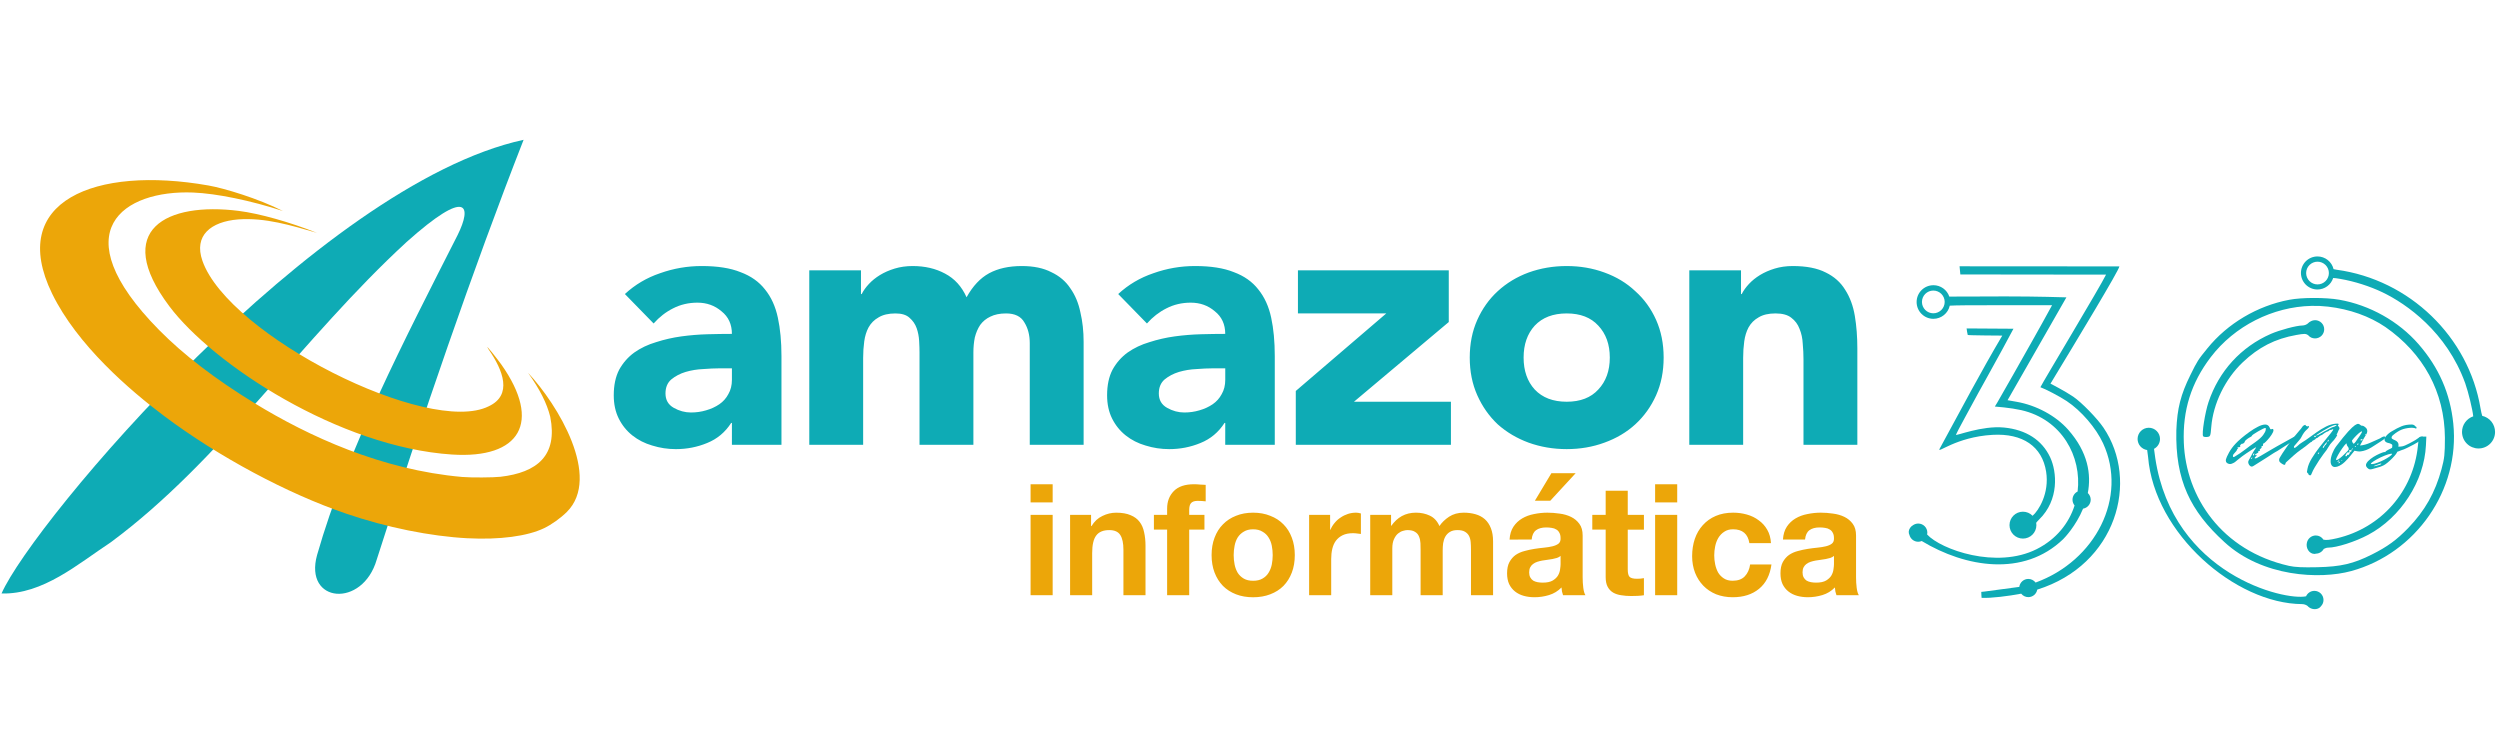 <svg xmlns:inkscape="http://www.inkscape.org/namespaces/inkscape" xmlns:sodipodi="http://sodipodi.sourceforge.net/DTD/sodipodi-0.dtd" xmlns="http://www.w3.org/2000/svg" xmlns:svg="http://www.w3.org/2000/svg" width="100mm" height="30mm" viewBox="0 0 377.953 113.386" fill="none" id="svg5" xml:space="preserve" sodipodi:docname="logo-amazon-v2-30-anos.svg" inkscape:version="1.3.2 (091e20e, 2023-11-25)"><defs id="defs5"></defs><g id="g10" transform="matrix(1.118,0,0,1.118,-476.132,-146.954)"><g id="g1" transform="translate(-0.413,7.908)"><path fill="#0eabb5" d="m 525.265,180.723 h -0.098 c -0.81,1.262 -1.894,2.17 -3.254,2.718 -1.328,0.55 -2.735,0.827 -4.225,0.827 -1.101,0 -2.168,-0.162 -3.205,-0.487 -1.003,-0.291 -1.894,-0.744 -2.671,-1.358 -0.776,-0.616 -1.392,-1.375 -1.845,-2.283 -0.453,-0.905 -0.68,-1.957 -0.68,-3.154 0,-1.36 0.244,-2.508 0.729,-3.447 0.519,-0.939 1.199,-1.715 2.04,-2.329 0.873,-0.616 1.862,-1.084 2.96,-1.409 1.101,-0.355 2.236,-0.614 3.4,-0.776 1.197,-0.162 2.378,-0.259 3.545,-0.291 1.197,-0.032 2.297,-0.049 3.303,-0.049 0,-1.294 -0.47,-2.314 -1.409,-3.058 -0.907,-0.776 -1.991,-1.165 -3.254,-1.165 -1.199,0 -2.297,0.259 -3.303,0.776 -0.971,0.487 -1.845,1.167 -2.62,2.04 l -3.885,-3.981 c 1.358,-1.262 2.946,-2.202 4.758,-2.816 1.813,-0.646 3.689,-0.971 5.632,-0.971 2.138,0 3.885,0.276 5.245,0.827 1.392,0.516 2.493,1.294 3.303,2.329 0.842,1.035 1.424,2.314 1.747,3.834 0.323,1.49 0.487,3.22 0.487,5.194 v 11.991 h -6.701 z m -1.798,-7.377 c -0.55,0 -1.245,0.032 -2.087,0.096 -0.81,0.034 -1.602,0.162 -2.38,0.389 -0.744,0.227 -1.392,0.567 -1.942,1.02 -0.519,0.453 -0.776,1.084 -0.776,1.891 0,0.876 0.372,1.522 1.116,1.942 0.744,0.421 1.522,0.631 2.331,0.631 0.712,0 1.392,-0.098 2.038,-0.291 0.68,-0.193 1.279,-0.47 1.798,-0.825 0.519,-0.357 0.922,-0.81 1.213,-1.36 0.323,-0.55 0.487,-1.196 0.487,-1.94 v -1.554 z m 12.258,-13.253 h 6.992 v 3.205 h 0.098 c 0.225,-0.453 0.55,-0.907 0.971,-1.36 0.421,-0.453 0.922,-0.856 1.505,-1.214 0.582,-0.355 1.245,-0.646 1.991,-0.873 0.744,-0.225 1.554,-0.34 2.427,-0.34 1.651,0 3.109,0.34 4.372,1.02 1.294,0.68 2.265,1.747 2.914,3.203 0.842,-1.52 1.86,-2.603 3.058,-3.252 1.199,-0.646 2.671,-0.971 4.418,-0.971 1.588,0 2.914,0.276 3.983,0.827 1.101,0.516 1.957,1.245 2.574,2.183 0.646,0.907 1.101,1.991 1.36,3.254 0.291,1.228 0.436,2.557 0.436,3.981 v 13.931 h -7.283 v -13.738 c 0,-1.101 -0.242,-2.038 -0.729,-2.816 -0.453,-0.808 -1.279,-1.214 -2.476,-1.214 -0.842,0 -1.554,0.147 -2.136,0.438 -0.55,0.259 -1.005,0.631 -1.36,1.116 -0.325,0.485 -0.567,1.052 -0.729,1.698 -0.13,0.648 -0.193,1.328 -0.193,2.04 v 12.475 h -7.285 v -12.475 c 0,-0.421 -0.015,-0.939 -0.049,-1.554 -0.032,-0.614 -0.145,-1.199 -0.338,-1.747 -0.196,-0.55 -0.519,-1.02 -0.971,-1.409 -0.421,-0.387 -1.052,-0.582 -1.896,-0.582 -0.937,0 -1.698,0.179 -2.28,0.533 -0.584,0.325 -1.037,0.778 -1.36,1.36 -0.291,0.55 -0.487,1.182 -0.582,1.894 -0.098,0.712 -0.147,1.456 -0.147,2.232 v 11.748 h -7.283 z m 56.251,20.63 h -0.096 c -0.81,1.262 -1.896,2.17 -3.254,2.718 -1.328,0.55 -2.735,0.827 -4.225,0.827 -1.101,0 -2.17,-0.162 -3.205,-0.487 -1.003,-0.291 -1.894,-0.744 -2.671,-1.358 -0.776,-0.616 -1.392,-1.375 -1.845,-2.283 -0.453,-0.905 -0.68,-1.957 -0.68,-3.154 0,-1.36 0.242,-2.508 0.729,-3.447 0.516,-0.939 1.197,-1.715 2.038,-2.329 0.876,-0.616 1.862,-1.084 2.963,-1.409 1.101,-0.355 2.234,-0.614 3.4,-0.776 1.197,-0.162 2.378,-0.259 3.545,-0.291 1.197,-0.032 2.297,-0.049 3.3,-0.049 0,-1.294 -0.47,-2.314 -1.407,-3.058 -0.907,-0.776 -1.991,-1.165 -3.254,-1.165 -1.199,0 -2.3,0.259 -3.303,0.776 -0.971,0.487 -1.845,1.167 -2.623,2.04 l -3.885,-3.981 c 1.36,-1.262 2.948,-2.202 4.761,-2.816 1.813,-0.646 3.689,-0.971 5.632,-0.971 2.136,0 3.885,0.276 5.245,0.827 1.392,0.516 2.493,1.294 3.3,2.329 0.842,1.035 1.426,2.314 1.749,3.834 0.323,1.49 0.485,3.22 0.485,5.194 v 11.991 h -6.701 z m -1.796,-7.377 c -0.55,0 -1.248,0.032 -2.089,0.096 -0.808,0.034 -1.602,0.162 -2.378,0.389 -0.746,0.227 -1.392,0.567 -1.942,1.02 -0.519,0.453 -0.778,1.084 -0.778,1.891 0,0.876 0.372,1.522 1.118,1.942 0.744,0.421 1.522,0.631 2.331,0.631 0.712,0 1.392,-0.098 2.038,-0.291 0.68,-0.193 1.279,-0.47 1.798,-0.825 0.516,-0.357 0.922,-0.81 1.214,-1.36 0.323,-0.55 0.485,-1.196 0.485,-1.94 v -1.554 z m 11.334,3.058 12.237,-10.486 h -11.946 v -5.825 h 20.396 v 6.99 l -12.819,10.777 h 13.111 v 5.825 h -20.978 z m 23.524,-4.516 c 0,-1.877 0.34,-3.575 1.02,-5.096 0.678,-1.52 1.602,-2.814 2.767,-3.883 1.199,-1.101 2.591,-1.94 4.176,-2.525 1.619,-0.582 3.334,-0.873 5.147,-0.873 1.813,0 3.513,0.291 5.098,0.873 1.619,0.584 3.011,1.424 4.176,2.525 1.199,1.069 2.136,2.363 2.816,3.883 0.68,1.522 1.02,3.22 1.02,5.096 0,1.879 -0.34,3.577 -1.02,5.098 -0.68,1.52 -1.617,2.831 -2.816,3.932 -1.165,1.067 -2.557,1.891 -4.176,2.476 -1.585,0.582 -3.286,0.873 -5.098,0.873 -1.813,0 -3.528,-0.291 -5.147,-0.873 -1.585,-0.584 -2.977,-1.409 -4.176,-2.476 -1.165,-1.101 -2.089,-2.412 -2.767,-3.932 -0.68,-1.522 -1.02,-3.22 -1.02,-5.098 z m 7.283,0 c 0,1.781 0.502,3.222 1.505,4.321 1.037,1.101 2.478,1.651 4.323,1.651 1.845,0 3.269,-0.55 4.274,-1.651 1.035,-1.099 1.554,-2.54 1.554,-4.321 0,-1.779 -0.519,-3.22 -1.554,-4.318 -1.005,-1.101 -2.429,-1.651 -4.274,-1.651 -1.845,0 -3.286,0.55 -4.323,1.651 -1.003,1.099 -1.505,2.54 -1.505,4.318 z m 22.406,-11.795 h 6.992 v 3.205 h 0.098 c 0.227,-0.453 0.55,-0.907 0.971,-1.36 0.421,-0.453 0.922,-0.856 1.505,-1.214 0.582,-0.355 1.248,-0.646 1.991,-0.873 0.744,-0.225 1.554,-0.34 2.427,-0.34 1.847,0 3.334,0.291 4.469,0.873 1.133,0.55 2.006,1.328 2.62,2.331 0.648,1.003 1.086,2.185 1.311,3.543 0.227,1.36 0.34,2.831 0.34,4.416 v 13.011 h -7.283 v -11.553 c 0,-0.68 -0.032,-1.375 -0.098,-2.087 -0.032,-0.746 -0.179,-1.424 -0.436,-2.04 -0.227,-0.614 -0.599,-1.116 -1.118,-1.505 -0.485,-0.387 -1.199,-0.582 -2.136,-0.582 -0.939,0 -1.7,0.179 -2.282,0.533 -0.582,0.325 -1.037,0.778 -1.36,1.36 -0.291,0.55 -0.485,1.182 -0.582,1.894 -0.098,0.712 -0.147,1.456 -0.147,2.232 v 11.748 h -7.283 z m 0,0" fill-opacity="1" fill-rule="nonzero" id="path4" style="stroke-width:0.544"></path><path fill="#0eabb5" d="m 426.499,203.79 c 4.248,-9.659 42.775,-55.301 70.596,-61.349 -6.913,17.669 -13.752,37.668 -19.858,56.761 -1.913,6.616 -9.887,5.908 -8.067,-0.621 4.008,-14.052 11.855,-29.19 19.006,-43.268 1.938,-3.91 1.435,-6.499 -6.905,0.95 -14.097,12.951 -25.192,29.672 -40.007,40.609 -4.414,2.907 -9.155,7.071 -14.764,6.918 z m 0,0" fill-opacity="1" fill-rule="evenodd" id="path5" style="stroke-width:0.544"></path><path fill="#eca609" d="m 489.523,196.322 c -5.018,-0.261 -10.966,-1.466 -16.396,-3.32 -8.01,-2.733 -17.246,-7.683 -24.595,-13.179 -4.665,-3.488 -11.801,-9.617 -15.193,-16.581 -6.097,-12.513 5.8,-17.329 21.144,-14.624 2.155,0.38 6.737,1.766 10.067,3.451 -4.346,-1.42 -8.979,-2.372 -12.15,-2.499 -9.357,-0.372 -17.822,5.16 -4.62,18.562 3.322,3.373 7.617,6.667 12.936,9.925 7.298,4.467 17.155,9.019 28.085,9.976 1.156,0.102 4.227,0.085 5.186,-0.028 4.914,-0.576 7.753,-2.844 6.712,-8.106 -0.457,-1.836 -1.418,-3.738 -3.009,-5.957 4.032,4.293 9.976,14.116 5.249,18.825 -0.833,0.829 -2.061,1.707 -3.071,2.191 -2.276,1.094 -6.019,1.588 -10.344,1.362 z m -2.089,-11.321 c -15.28,-0.99 -32.367,-12.22 -38.246,-20.056 -7.787,-10.382 -0.315,-14.118 9.379,-12.892 2.812,0.357 6.869,1.496 10.59,2.973 -3.473,-1.007 -7.007,-2.091 -10.669,-1.819 -3.662,0.302 -6.027,2.159 -4.822,5.6 3.519,10.063 30.574,23.735 38.72,19.665 3.213,-1.513 1.979,-4.812 -0.047,-7.725 -0.697,-1.103 1.354,1.526 1.734,2.064 5.555,7.859 2.518,12.783 -6.639,12.19 z m 0,0" fill-opacity="1" fill-rule="nonzero" id="path6" style="stroke-width:0.544"></path><path fill="#eca609" d="m 568.637,191.475 v -2.459 h -2.986 v 2.459 z m -2.986,1.683 v 10.866 h 2.986 v -10.866 z m 5.343,0 v 10.866 h 2.986 v -5.696 c 0,-1.107 0.181,-1.9 0.546,-2.376 0.363,-0.491 0.954,-0.735 1.766,-0.735 0.716,0 1.214,0.223 1.494,0.672 0.281,0.436 0.421,1.101 0.421,1.998 v 6.138 h 2.986 v -6.684 c 0,-0.674 -0.064,-1.282 -0.189,-1.83 -0.113,-0.559 -0.317,-1.029 -0.61,-1.407 -0.295,-0.393 -0.701,-0.695 -1.22,-0.905 -0.506,-0.223 -1.156,-0.336 -1.955,-0.336 -0.631,0 -1.25,0.147 -1.851,0.442 -0.604,0.281 -1.095,0.735 -1.473,1.367 h -0.064 v -1.513 z m 13.121,1.996 v 8.871 h 2.986 v -8.871 h 2.061 v -1.996 h -2.061 v -0.652 c 0,-0.448 0.085,-0.763 0.253,-0.946 0.183,-0.198 0.476,-0.295 0.884,-0.295 0.378,0 0.742,0.021 1.092,0.064 v -2.229 c -0.253,-0.013 -0.512,-0.028 -0.778,-0.04 -0.266,-0.03 -0.533,-0.043 -0.799,-0.043 -1.22,0 -2.132,0.308 -2.733,0.924 -0.604,0.616 -0.905,1.409 -0.905,2.376 v 0.839 h -1.787 v 1.998 z m 9,3.447 c 0,-0.434 0.043,-0.861 0.128,-1.282 0.083,-0.421 0.223,-0.793 0.421,-1.114 0.21,-0.323 0.482,-0.582 0.82,-0.778 0.336,-0.21 0.757,-0.317 1.26,-0.317 0.506,0 0.927,0.106 1.262,0.317 0.351,0.196 0.623,0.455 0.82,0.778 0.21,0.321 0.357,0.693 0.442,1.114 0.083,0.421 0.125,0.848 0.125,1.282 0,0.436 -0.043,0.863 -0.125,1.284 -0.085,0.406 -0.232,0.778 -0.442,1.114 -0.198,0.323 -0.47,0.582 -0.82,0.778 -0.336,0.196 -0.757,0.293 -1.262,0.293 -0.504,0 -0.924,-0.098 -1.26,-0.293 -0.338,-0.196 -0.61,-0.455 -0.82,-0.778 -0.198,-0.336 -0.338,-0.708 -0.421,-1.114 -0.085,-0.421 -0.128,-0.848 -0.128,-1.284 z m -2.986,0 c 0,0.869 0.134,1.656 0.4,2.355 0.268,0.701 0.646,1.303 1.137,1.809 0.489,0.491 1.08,0.869 1.766,1.135 0.686,0.266 1.458,0.4 2.312,0.4 0.856,0 1.626,-0.134 2.314,-0.4 0.701,-0.266 1.296,-0.644 1.787,-1.135 0.491,-0.506 0.869,-1.107 1.135,-1.809 0.266,-0.699 0.4,-1.486 0.4,-2.355 0,-0.867 -0.134,-1.653 -0.4,-2.353 -0.266,-0.716 -0.644,-1.318 -1.135,-1.809 -0.491,-0.504 -1.086,-0.89 -1.787,-1.156 -0.689,-0.281 -1.458,-0.421 -2.314,-0.421 -0.854,0 -1.626,0.14 -2.312,0.421 -0.686,0.266 -1.277,0.652 -1.766,1.156 -0.491,0.491 -0.869,1.092 -1.137,1.809 -0.266,0.699 -0.4,1.486 -0.4,2.353 z m 13.187,-5.443 v 10.866 h 2.986 v -4.897 c 0,-0.491 0.049,-0.946 0.147,-1.367 0.098,-0.421 0.259,-0.786 0.482,-1.095 0.24,-0.321 0.548,-0.574 0.927,-0.757 0.378,-0.181 0.842,-0.272 1.388,-0.272 0.183,0 0.372,0.013 0.567,0.042 0.196,0.013 0.366,0.034 0.506,0.062 v -2.773 c -0.24,-0.07 -0.457,-0.106 -0.652,-0.106 -0.378,0 -0.744,0.055 -1.094,0.168 -0.351,0.113 -0.68,0.274 -0.988,0.485 -0.308,0.196 -0.582,0.44 -0.82,0.735 -0.238,0.281 -0.427,0.589 -0.567,0.924 h -0.043 v -2.017 z m 8.263,0 v 10.866 h 2.986 v -6.306 c 0,-0.533 0.079,-0.961 0.232,-1.282 0.155,-0.338 0.338,-0.589 0.548,-0.759 0.223,-0.181 0.448,-0.3 0.672,-0.357 0.238,-0.07 0.427,-0.104 0.567,-0.104 0.478,0 0.835,0.083 1.073,0.253 0.253,0.153 0.427,0.363 0.525,0.629 0.113,0.268 0.176,0.561 0.191,0.884 0.013,0.308 0.019,0.623 0.019,0.946 v 6.095 h 2.988 v -6.053 c 0,-0.338 0.019,-0.667 0.062,-0.988 0.057,-0.336 0.155,-0.631 0.295,-0.884 0.153,-0.266 0.357,-0.476 0.61,-0.629 0.266,-0.17 0.61,-0.253 1.031,-0.253 0.421,0 0.75,0.07 0.988,0.21 0.251,0.14 0.44,0.329 0.567,0.567 0.125,0.238 0.204,0.519 0.232,0.842 0.028,0.321 0.04,0.665 0.04,1.029 v 6.159 h 2.988 v -7.273 c 0,-0.701 -0.1,-1.296 -0.295,-1.787 -0.196,-0.504 -0.47,-0.91 -0.82,-1.22 -0.351,-0.308 -0.771,-0.531 -1.262,-0.672 -0.489,-0.14 -1.022,-0.21 -1.598,-0.21 -0.757,0 -1.415,0.183 -1.976,0.546 -0.546,0.366 -0.982,0.784 -1.303,1.262 -0.295,-0.674 -0.729,-1.143 -1.305,-1.409 -0.561,-0.266 -1.184,-0.4 -1.87,-0.4 -0.716,0 -1.354,0.155 -1.915,0.463 -0.546,0.308 -1.016,0.742 -1.409,1.303 h -0.043 v -1.471 z m 18.842,3.341 c 0.043,-0.699 0.219,-1.282 0.527,-1.745 0.308,-0.461 0.701,-0.833 1.177,-1.114 0.476,-0.281 1.009,-0.476 1.598,-0.589 0.604,-0.125 1.205,-0.189 1.809,-0.189 0.546,0 1.101,0.043 1.662,0.125 0.561,0.07 1.071,0.219 1.534,0.442 0.463,0.225 0.842,0.54 1.135,0.946 0.295,0.393 0.442,0.918 0.442,1.577 v 5.655 c 0,0.491 0.028,0.961 0.085,1.409 0.055,0.448 0.153,0.784 0.293,1.007 h -3.028 c -0.055,-0.168 -0.104,-0.336 -0.147,-0.504 -0.028,-0.183 -0.049,-0.363 -0.062,-0.546 -0.478,0.491 -1.039,0.833 -1.683,1.029 -0.646,0.198 -1.305,0.295 -1.976,0.295 -0.519,0 -1.003,-0.064 -1.452,-0.189 -0.448,-0.125 -0.842,-0.323 -1.177,-0.589 -0.336,-0.266 -0.604,-0.604 -0.799,-1.009 -0.183,-0.406 -0.274,-0.89 -0.274,-1.449 0,-0.616 0.106,-1.122 0.317,-1.515 0.223,-0.406 0.504,-0.727 0.839,-0.967 0.351,-0.238 0.744,-0.412 1.18,-0.525 0.448,-0.125 0.897,-0.223 1.345,-0.293 0.448,-0.07 0.89,-0.128 1.324,-0.168 0.436,-0.043 0.82,-0.106 1.158,-0.189 0.336,-0.085 0.601,-0.204 0.799,-0.359 0.196,-0.168 0.287,-0.406 0.272,-0.714 0,-0.323 -0.055,-0.574 -0.168,-0.757 -0.098,-0.196 -0.238,-0.344 -0.421,-0.442 -0.168,-0.111 -0.372,-0.181 -0.61,-0.21 -0.223,-0.04 -0.47,-0.062 -0.735,-0.062 -0.589,0 -1.052,0.125 -1.388,0.378 -0.338,0.251 -0.533,0.672 -0.589,1.26 z m 6.898,2.208 c -0.125,0.113 -0.287,0.202 -0.482,0.272 -0.183,0.057 -0.387,0.106 -0.61,0.149 -0.21,0.04 -0.436,0.076 -0.674,0.104 -0.238,0.028 -0.476,0.064 -0.716,0.106 -0.223,0.04 -0.448,0.098 -0.672,0.168 -0.21,0.07 -0.4,0.168 -0.567,0.293 -0.155,0.113 -0.281,0.259 -0.378,0.442 -0.1,0.183 -0.149,0.412 -0.149,0.693 0,0.268 0.049,0.491 0.149,0.674 0.098,0.183 0.23,0.329 0.4,0.442 0.168,0.098 0.363,0.168 0.589,0.21 0.223,0.04 0.455,0.062 0.693,0.062 0.589,0 1.046,-0.098 1.367,-0.293 0.323,-0.198 0.561,-0.427 0.716,-0.695 0.153,-0.281 0.244,-0.559 0.272,-0.839 0.043,-0.281 0.064,-0.506 0.064,-0.674 z m 2.04,-11.183 -3.428,3.719 h -2.083 l 2.229,-3.719 z m 7.045,5.634 v -3.26 h -2.986 v 3.26 h -1.809 v 1.996 h 1.809 v 6.412 c 0,0.546 0.091,0.988 0.272,1.324 0.183,0.336 0.429,0.595 0.737,0.778 0.321,0.183 0.686,0.302 1.092,0.357 0.421,0.07 0.863,0.106 1.326,0.106 0.293,0 0.595,-0.006 0.903,-0.021 0.308,-0.015 0.589,-0.043 0.842,-0.085 v -2.312 c -0.14,0.03 -0.287,0.049 -0.442,0.064 -0.153,0.015 -0.315,0.021 -0.482,0.021 -0.506,0 -0.842,-0.085 -1.009,-0.253 -0.17,-0.168 -0.253,-0.504 -0.253,-1.009 v -5.381 h 2.187 v -1.996 z m 6.688,-1.683 v -2.459 h -2.988 v 2.459 z m -2.988,1.683 v 10.866 h 2.988 v -10.866 z m 12.745,3.825 h 2.922 c -0.04,-0.701 -0.21,-1.305 -0.504,-1.809 -0.295,-0.519 -0.68,-0.946 -1.156,-1.282 -0.463,-0.351 -0.997,-0.61 -1.598,-0.778 -0.591,-0.168 -1.207,-0.253 -1.851,-0.253 -0.884,0 -1.668,0.147 -2.355,0.442 -0.689,0.293 -1.269,0.708 -1.747,1.239 -0.476,0.519 -0.842,1.143 -1.092,1.872 -0.238,0.714 -0.359,1.492 -0.359,2.333 0,0.812 0.134,1.562 0.4,2.248 0.268,0.674 0.64,1.254 1.116,1.745 0.476,0.491 1.052,0.876 1.724,1.156 0.689,0.266 1.437,0.4 2.251,0.4 1.445,0 2.629,-0.378 3.553,-1.135 0.927,-0.757 1.488,-1.857 1.683,-3.3 h -2.882 c -0.098,0.672 -0.342,1.211 -0.735,1.619 -0.378,0.391 -0.924,0.587 -1.641,0.587 -0.463,0 -0.854,-0.104 -1.177,-0.315 -0.323,-0.21 -0.582,-0.476 -0.778,-0.799 -0.183,-0.336 -0.315,-0.708 -0.4,-1.114 -0.085,-0.406 -0.125,-0.805 -0.125,-1.199 0,-0.406 0.04,-0.812 0.125,-1.22 0.085,-0.419 0.223,-0.797 0.421,-1.135 0.21,-0.351 0.476,-0.629 0.799,-0.839 0.323,-0.225 0.723,-0.338 1.199,-0.338 1.275,0 2.013,0.625 2.208,1.872 z m 4.542,-0.485 c 0.043,-0.699 0.219,-1.282 0.527,-1.745 0.308,-0.461 0.699,-0.833 1.177,-1.114 0.476,-0.281 1.009,-0.476 1.598,-0.589 0.601,-0.125 1.205,-0.189 1.809,-0.189 0.546,0 1.101,0.043 1.662,0.125 0.559,0.07 1.071,0.219 1.534,0.442 0.463,0.225 0.842,0.54 1.135,0.946 0.295,0.393 0.442,0.918 0.442,1.577 v 5.655 c 0,0.491 0.028,0.961 0.085,1.409 0.055,0.448 0.153,0.784 0.293,1.007 h -3.028 c -0.055,-0.168 -0.104,-0.336 -0.147,-0.504 -0.028,-0.183 -0.049,-0.363 -0.064,-0.546 -0.476,0.491 -1.037,0.833 -1.681,1.029 -0.646,0.198 -1.305,0.295 -1.976,0.295 -0.521,0 -1.003,-0.064 -1.452,-0.189 -0.448,-0.125 -0.842,-0.323 -1.177,-0.589 -0.338,-0.266 -0.604,-0.604 -0.799,-1.009 -0.183,-0.406 -0.274,-0.89 -0.274,-1.449 0,-0.616 0.104,-1.122 0.315,-1.515 0.225,-0.406 0.506,-0.727 0.842,-0.967 0.351,-0.238 0.744,-0.412 1.177,-0.525 0.448,-0.125 0.899,-0.223 1.347,-0.293 0.448,-0.07 0.89,-0.128 1.324,-0.168 0.436,-0.043 0.82,-0.106 1.156,-0.189 0.338,-0.085 0.604,-0.204 0.799,-0.359 0.198,-0.168 0.287,-0.406 0.274,-0.714 0,-0.323 -0.055,-0.574 -0.168,-0.757 -0.098,-0.196 -0.238,-0.344 -0.421,-0.442 -0.168,-0.111 -0.372,-0.181 -0.61,-0.21 -0.225,-0.04 -0.47,-0.062 -0.735,-0.062 -0.589,0 -1.052,0.125 -1.39,0.378 -0.336,0.251 -0.531,0.672 -0.589,1.26 z m 6.899,2.208 c -0.125,0.113 -0.287,0.202 -0.485,0.272 -0.181,0.057 -0.385,0.106 -0.61,0.149 -0.21,0.04 -0.434,0.076 -0.672,0.104 -0.238,0.028 -0.478,0.064 -0.716,0.106 -0.223,0.04 -0.448,0.098 -0.672,0.168 -0.21,0.07 -0.4,0.168 -0.57,0.293 -0.153,0.113 -0.281,0.259 -0.378,0.442 -0.098,0.183 -0.147,0.412 -0.147,0.693 0,0.268 0.049,0.491 0.147,0.674 0.098,0.183 0.232,0.329 0.4,0.442 0.17,0.098 0.366,0.168 0.589,0.21 0.225,0.04 0.457,0.062 0.695,0.062 0.589,0 1.044,-0.098 1.367,-0.293 0.323,-0.198 0.561,-0.427 0.716,-0.695 0.153,-0.281 0.244,-0.559 0.272,-0.839 0.043,-0.281 0.064,-0.506 0.064,-0.674 z m 0,0" fill-opacity="1" fill-rule="nonzero" id="path7" style="stroke-width:0.544"></path><path fill="#0eabb5" d="m 691.273,159.545 c 0.034,0.368 0.07,0.735 0.106,1.103 6.267,0.015 19.701,0.025 19.701,0.025 -0.754,1.577 -8.431,14.324 -8.879,15.225 0.646,0.223 2.601,1.233 3.56,1.874 1.966,1.311 3.955,3.619 4.916,5.702 3.377,7.321 -1.016,15.886 -9.124,18.838 -0.234,-0.308 -0.597,-0.491 -0.984,-0.491 -0.621,0 -1.141,0.463 -1.22,1.077 -5.642,0.78 -5.141,0.672 -5.141,0.672 -0.002,0.287 0.045,0.808 0.045,0.808 1.224,0.07 3.66,-0.238 5.353,-0.563 0.234,0.295 0.589,0.468 0.963,0.468 0.597,0 1.105,-0.429 1.209,-1.016 10.726,-3.366 13.842,-14.69 8.954,-21.903 -0.856,-1.265 -2.96,-3.42 -4.078,-4.182 -0.468,-0.317 -1.352,-0.846 -1.966,-1.173 l -1.12,-0.595 c 3.655,-6.029 9.315,-15.404 9.315,-15.854 z m -3.536,2.559 c -1.254,0 -2.272,1.018 -2.272,2.272 0,1.254 1.018,2.272 2.272,2.272 1.063,-0.005 1.981,-0.742 2.212,-1.779 0.905,-0.053 2.725,-0.062 6.454,-0.062 6.777,0 6.975,-0.01 7.379,0 -1.715,3.162 -3.505,6.284 -5.271,9.419 -1.001,1.772 -1.966,3.462 -2.142,3.753 l -0.325,0.531 1.233,0.117 c 0.676,0.064 1.726,0.23 2.334,0.368 5.496,1.248 8.203,6.274 7.625,11.007 -0.423,0.206 -0.691,0.635 -0.691,1.105 0,0.285 0.1,0.561 0.281,0.782 -0.767,2.391 -2.453,4.554 -5.126,5.904 -5.432,2.737 -12.951,0.053 -14.815,-1.981 0.019,-0.083 0.028,-0.166 0.03,-0.249 0,-0.68 -0.553,-1.231 -1.231,-1.231 -0.217,0 -0.427,0.057 -0.612,0.166 -0.005,0.002 -0.008,0.005 -0.013,0.006 -0.028,0.015 -0.053,0.032 -0.079,0.049 v 0.002 c -0.151,0.087 -0.293,0.204 -0.404,0.372 -0.217,0.329 -0.221,0.665 -0.083,0.946 0.142,0.542 0.629,0.92 1.19,0.92 0.162,0 0.323,-0.034 0.472,-0.098 5.932,3.587 13.793,4.882 19.123,-0.247 0.181,-0.179 1.715,-1.762 2.695,-4.129 0.595,-0.096 1.031,-0.61 1.033,-1.214 0,-0.34 -0.142,-0.665 -0.391,-0.899 0.474,-2.493 0.059,-5.498 -2.669,-8.577 -1.662,-1.874 -4.284,-3.292 -6.962,-3.762 l -1.222,-0.214 c 2.661,-4.631 7.834,-13.691 7.957,-13.908 -0.504,-0.01 -3.74,-0.128 -8.314,-0.128 -4.367,0 -6.501,0.04 -7.519,0.023 -0.312,-0.92 -1.177,-1.539 -2.149,-1.539 z m -0.013,0.723 c 0.848,0 1.537,0.689 1.537,1.537 0,0.848 -0.689,1.537 -1.537,1.537 -0.848,0 -1.537,-0.689 -1.537,-1.537 0,-0.848 0.689,-1.537 1.537,-1.537 z m 4.503,5.12 c 0.043,0.298 0.072,0.597 0.153,0.884 0.053,0.06 4.669,0.085 4.669,0.085 -2.846,4.809 -5.424,9.7 -8.471,15.304 -0.417,0.765 2.191,-1.602 7.151,-1.883 4.089,-0.232 6.716,1.573 7.251,4.984 0.459,2.926 -1.02,5.268 -1.832,5.961 -0.342,-0.353 -0.812,-0.553 -1.303,-0.553 -1.005,0 -1.819,0.814 -1.819,1.819 0,1.003 0.814,1.817 1.819,1.817 1.003,0 1.817,-0.814 1.817,-1.817 0,-0.106 -0.01,-0.213 -0.028,-0.319 0.104,-0.136 0.236,-0.285 0.406,-0.451 2.708,-2.644 2.412,-6.425 1.483,-8.405 -1.099,-2.342 -3.258,-3.734 -6.244,-4.025 -3.001,-0.289 -6.497,1.171 -6.497,0.978 0,-0.053 0.544,-1.094 1.211,-2.317 0.665,-1.22 1.479,-2.716 1.806,-3.322 0.327,-0.608 0.878,-1.6 1.224,-2.208 0.672,-1.184 3.443,-6.263 3.538,-6.49 z m 0,0" fill-opacity="1" fill-rule="nonzero" id="path8" style="stroke-width:0.544"></path><path fill="#0eabb5" d="m 739.671,158.213 c -0.147,0 -0.293,0.015 -0.436,0.043 -0.145,0.03 -0.285,0.072 -0.421,0.128 -0.134,0.055 -0.264,0.125 -0.385,0.206 -0.123,0.081 -0.236,0.174 -0.34,0.278 -0.102,0.104 -0.196,0.217 -0.276,0.338 -0.083,0.121 -0.151,0.251 -0.206,0.387 -0.057,0.136 -0.1,0.274 -0.128,0.419 -0.03,0.145 -0.043,0.289 -0.043,0.436 -0.002,0.147 0.013,0.291 0.043,0.436 0.028,0.145 0.07,0.283 0.125,0.419 0.057,0.136 0.125,0.266 0.208,0.387 0.081,0.121 0.174,0.234 0.276,0.338 0.104,0.104 0.217,0.198 0.34,0.278 0.121,0.081 0.251,0.151 0.385,0.206 0.136,0.057 0.276,0.098 0.421,0.128 0.142,0.028 0.289,0.043 0.436,0.043 0.236,0 0.465,-0.038 0.691,-0.111 0.225,-0.074 0.434,-0.181 0.625,-0.321 0.189,-0.138 0.355,-0.304 0.493,-0.497 0.138,-0.191 0.242,-0.4 0.315,-0.625 0.198,0 0.487,0.04 0.999,0.13 1.881,0.325 3.957,0.986 5.662,1.802 3.252,1.558 8.692,5.356 11.194,12.299 0.421,1.171 1.016,3.658 1.084,4.478 -0.221,0.074 -0.425,0.181 -0.612,0.319 -0.187,0.14 -0.349,0.304 -0.485,0.493 -0.136,0.189 -0.24,0.393 -0.312,0.616 -0.07,0.221 -0.106,0.448 -0.108,0.682 0,0.147 0.015,0.291 0.045,0.436 0.028,0.145 0.07,0.283 0.125,0.419 0.057,0.136 0.125,0.264 0.206,0.387 0.083,0.121 0.174,0.234 0.278,0.338 0.104,0.104 0.217,0.196 0.338,0.278 0.123,0.081 0.251,0.151 0.387,0.206 0.136,0.055 0.276,0.098 0.419,0.128 0.145,0.028 0.289,0.043 0.436,0.043 0.147,0 0.293,-0.015 0.438,-0.043 0.142,-0.03 0.283,-0.072 0.419,-0.128 0.134,-0.055 0.264,-0.125 0.385,-0.206 0.123,-0.083 0.236,-0.174 0.34,-0.278 0.102,-0.104 0.196,-0.217 0.276,-0.338 0.083,-0.123 0.151,-0.251 0.206,-0.387 0.057,-0.136 0.1,-0.274 0.128,-0.419 0.03,-0.145 0.043,-0.289 0.043,-0.436 0,-0.253 -0.04,-0.499 -0.125,-0.737 -0.083,-0.24 -0.204,-0.457 -0.361,-0.657 -0.157,-0.198 -0.344,-0.363 -0.559,-0.497 -0.215,-0.134 -0.444,-0.23 -0.691,-0.287 -0.074,-0.242 -0.151,-0.544 -0.227,-1.003 -1.611,-9.7 -9.621,-17.418 -19.461,-18.755 -0.17,-0.023 -0.302,-0.049 -0.414,-0.079 -0.057,-0.244 -0.155,-0.472 -0.289,-0.684 -0.136,-0.213 -0.302,-0.395 -0.499,-0.553 -0.198,-0.155 -0.414,-0.274 -0.652,-0.357 -0.236,-0.083 -0.48,-0.123 -0.731,-0.123 z m 0.005,0.71 c 0.204,0 0.4,0.038 0.589,0.117 0.189,0.079 0.355,0.189 0.499,0.334 0.142,0.142 0.255,0.31 0.332,0.497 0.079,0.189 0.117,0.385 0.117,0.589 0,0.204 -0.038,0.4 -0.117,0.587 -0.076,0.189 -0.189,0.355 -0.332,0.499 -0.145,0.145 -0.31,0.255 -0.499,0.334 -0.189,0.076 -0.385,0.117 -0.589,0.117 -0.204,0 -0.4,-0.04 -0.587,-0.117 -0.189,-0.079 -0.355,-0.189 -0.499,-0.334 -0.145,-0.145 -0.255,-0.31 -0.334,-0.499 -0.076,-0.187 -0.117,-0.383 -0.117,-0.587 0,-0.204 0.04,-0.4 0.117,-0.589 0.079,-0.187 0.189,-0.355 0.334,-0.497 0.145,-0.145 0.31,-0.255 0.499,-0.334 0.187,-0.079 0.383,-0.117 0.587,-0.117 z m -0.485,4.905 c -1.248,0 -2.48,0.083 -3.339,0.247 -4.316,0.818 -8.333,3.198 -11.06,6.556 -1.286,1.583 -1.352,1.687 -2.31,3.624 -1.307,2.646 -1.781,4.512 -1.896,7.468 -0.157,6.754 1.887,10.896 6.482,15.098 5.152,4.754 12.938,5.084 17.142,3.942 8.79,-2.387 14.747,-10.985 13.827,-19.956 -0.419,-4.076 -1.942,-7.559 -4.688,-10.722 -2.699,-3.105 -6.603,-5.296 -10.73,-6.019 -0.92,-0.162 -2.18,-0.24 -3.428,-0.238 z m -0.323,1.069 c 0.748,-0.017 1.496,0.017 2.24,0.104 2.912,0.338 5.591,1.292 7.746,2.754 5.132,3.573 8.006,8.775 8.05,14.985 -0.002,2.225 -0.062,2.761 -0.459,4.238 -0.852,3.154 -2.251,5.63 -4.499,7.955 -1.558,1.611 -2.816,2.529 -4.899,3.575 -2.529,1.269 -4.193,1.658 -7.419,1.73 -1.949,0.045 -3.022,-0.006 -3.802,-0.183 -9.158,-2.068 -13.937,-9.349 -14.228,-16.655 -0.172,-4.378 0.992,-8.086 3.632,-11.557 3.23,-4.242 8.403,-6.828 13.638,-6.945 z m 0.48,1.938 c -0.221,0.002 -0.427,0.057 -0.618,0.17 -0.108,0.053 -0.21,0.119 -0.289,0.206 -0.179,0.2 -0.525,0.342 -0.833,0.342 -0.776,0.005 -3.048,0.61 -4.238,1.131 -4.053,1.775 -7.026,5.028 -8.433,9.228 -0.47,1.401 -0.929,4.291 -0.731,4.61 0.051,0.085 0.298,0.132 0.546,0.102 0.434,-0.049 0.455,-0.102 0.557,-1.35 0.255,-3.156 1.872,-6.478 4.248,-8.739 2.163,-2.057 4.389,-3.192 7.266,-3.704 1.086,-0.193 1.275,-0.191 1.594,0.04 0.244,0.285 0.557,0.427 0.931,0.427 0.164,0 0.321,-0.032 0.472,-0.096 0.151,-0.062 0.285,-0.151 0.4,-0.266 0.115,-0.115 0.204,-0.249 0.266,-0.4 0.064,-0.151 0.093,-0.308 0.093,-0.472 0,-0.162 -0.03,-0.319 -0.093,-0.47 -0.062,-0.151 -0.151,-0.285 -0.266,-0.4 -0.117,-0.115 -0.249,-0.204 -0.4,-0.266 -0.151,-0.064 -0.308,-0.096 -0.472,-0.096 z m -22.487,14.543 c -0.202,0 -0.395,0.038 -0.58,0.115 -0.185,0.076 -0.349,0.187 -0.491,0.329 -0.142,0.142 -0.253,0.306 -0.329,0.491 -0.076,0.185 -0.115,0.378 -0.115,0.58 0,0.181 0.032,0.357 0.096,0.527 0.062,0.172 0.153,0.325 0.272,0.463 0.119,0.136 0.259,0.249 0.417,0.336 0.159,0.089 0.329,0.145 0.51,0.172 0.066,0.414 0.113,0.793 0.123,0.927 0.844,10.361 11.778,19.856 20.844,19.907 0.251,0.002 0.523,0.1 0.714,0.242 0.083,0.098 0.179,0.179 0.289,0.244 0.036,0.025 0.074,0.043 0.115,0.064 0.006,0.005 0.015,0.008 0.021,0.01 0.465,0.225 1.105,0.138 1.381,-0.255 0.002,-0.005 0.005,-0.006 0.005,-0.008 0.234,-0.238 0.351,-0.525 0.353,-0.856 0,-0.164 -0.032,-0.321 -0.093,-0.472 -0.064,-0.151 -0.153,-0.285 -0.268,-0.4 -0.115,-0.115 -0.249,-0.204 -0.4,-0.266 -0.151,-0.064 -0.308,-0.093 -0.47,-0.093 -0.244,0 -0.468,0.066 -0.672,0.2 -0.204,0.132 -0.355,0.31 -0.455,0.533 -2.882,0.631 -17.99,-2.926 -20.389,-18.67 -0.043,-0.315 -0.119,-0.799 -0.172,-1.269 0.249,-0.13 0.444,-0.315 0.591,-0.555 0.145,-0.24 0.219,-0.502 0.219,-0.782 0,-0.202 -0.038,-0.395 -0.115,-0.58 -0.076,-0.185 -0.187,-0.349 -0.329,-0.491 -0.142,-0.142 -0.306,-0.253 -0.491,-0.329 -0.187,-0.076 -0.378,-0.115 -0.58,-0.115 z m 37.024,1.192 c -0.508,0 -0.508,0.002 -0.635,1.265 -0.61,6.127 -4.969,11.094 -10.958,12.49 -0.937,0.217 -1.405,0.274 -1.813,0.187 -0.113,-0.176 -0.261,-0.315 -0.444,-0.417 -0.185,-0.1 -0.38,-0.151 -0.591,-0.151 -0.142,0 -0.283,0.025 -0.417,0.074 -0.136,0.049 -0.257,0.119 -0.368,0.21 -0.111,0.091 -0.202,0.2 -0.274,0.323 -0.072,0.123 -0.121,0.255 -0.149,0.395 -0.155,0.689 0.302,1.494 1.043,1.494 0.062,0 0.134,-0.015 0.21,-0.038 0.215,-0.008 0.414,-0.07 0.599,-0.185 0.183,-0.113 0.327,-0.264 0.431,-0.453 0.2,-0.106 0.41,-0.174 0.593,-0.174 1.165,0 3.658,-0.797 5.417,-1.734 4.41,-2.346 7.579,-7.262 7.808,-12.112 l 0.055,-1.173 z m 0,0" fill-opacity="1" fill-rule="nonzero" id="path9" style="stroke-width:0.544"></path><g fill="#0eabb5" fill-opacity="1" id="g12" transform="matrix(0.544,0,0,0.544,371.09,32.48)"><g transform="translate(654.781,289.596)" id="g11"><g id="g10-2"><path d="M 6.25,-6.25 C 6.082,-6.312 5.926,-6.441 5.781,-6.641 5.52,-7.047 5.473,-7.41 5.641,-7.734 c 0.176,-0.332 0.352,-0.66 0.531,-0.984 0.164,-0.312 0.332,-0.625 0.5,-0.938 0.176,-0.32 0.367,-0.625 0.578,-0.906 0.227,-0.32 0.297,-0.473 0.203,-0.453 -0.086,0.012 -0.414,0.203 -0.984,0.578 -1.062,0.688 -1.871,1.234 -2.422,1.641 -0.543,0.406 -0.938,0.719 -1.188,0.938 -0.242,0.211 -0.449,0.383 -0.625,0.516 -0.168,0.125 -0.438,0.262 -0.812,0.406 -0.344,0.117 -0.688,0.078 -1.031,-0.109 C 0.047,-7.234 -0.082,-7.555 0,-8.016 c 0.082,-0.344 0.336,-0.91 0.766,-1.703 0.438,-0.789 0.988,-1.535 1.656,-2.234 0.312,-0.344 0.773,-0.781 1.391,-1.312 0.625,-0.531 1.297,-1.051 2.016,-1.562 0.719,-0.52 1.426,-0.957 2.125,-1.312 0.707,-0.363 1.316,-0.547 1.828,-0.547 0.52,0 0.883,0.262 1.094,0.781 0.113,0.344 0.254,0.477 0.422,0.391 0.176,-0.094 0.305,-0.109 0.391,-0.047 0.176,0.137 0.176,0.402 0,0.797 -0.18,0.387 -0.438,0.797 -0.781,1.234 -0.344,0.43 -0.668,0.793 -0.969,1.094 -0.305,0.305 -0.496,0.453 -0.578,0.453 -0.117,0 -0.164,0.109 -0.141,0.328 0.031,0.211 -0.039,0.312 -0.203,0.312 -0.18,0 -0.23,0.059 -0.156,0.172 0.07,0.117 0.023,0.246 -0.141,0.391 -0.293,0.199 -0.391,0.352 -0.297,0.453 0.102,0.105 0.016,0.199 -0.266,0.281 -0.211,0.031 -0.258,0.09 -0.141,0.172 0.113,0.086 0.016,0.199 -0.297,0.344 -0.23,0.117 -0.391,0.23 -0.484,0.344 -0.086,0.117 -0.023,0.148 0.188,0.094 0.145,-0.062 0.219,-0.078 0.219,-0.047 0,0.168 -0.09,0.312 -0.266,0.438 -0.18,0.117 -0.25,0.258 -0.219,0.422 0.176,0.031 0.348,0.008 0.516,-0.078 0.176,-0.094 0.5,-0.273 0.969,-0.547 0.477,-0.27 1.219,-0.707 2.219,-1.312 1.008,-0.602 2.438,-1.41 4.281,-2.422 l 1.156,-0.641 c 0.145,-0.062 0.312,-0.156 0.5,-0.281 0.188,-0.125 0.379,-0.176 0.578,-0.156 0.094,0 0.141,0.047 0.141,0.141 0.113,0.168 0.008,0.367 -0.312,0.594 -0.312,0.23 -0.527,0.375 -0.641,0.438 -1.211,0.773 -2.094,1.34 -2.656,1.703 -0.562,0.355 -0.945,0.602 -1.141,0.734 -0.199,0.125 -0.352,0.211 -0.453,0.25 -0.105,0.043 -0.289,0.152 -0.547,0.328 -0.25,0.18 -0.73,0.492 -1.438,0.938 -0.711,0.438 -1.781,1.117 -3.219,2.031 -0.117,0.094 -0.25,0.18 -0.406,0.25 C 6.547,-6.238 6.395,-6.219 6.25,-6.25 Z m -4,-2.5 c 0.883,-0.52 1.727,-1.094 2.531,-1.719 0.812,-0.633 1.645,-1.242 2.5,-1.828 0.957,-0.688 1.617,-1.285 1.984,-1.797 0.375,-0.52 0.582,-0.93 0.625,-1.234 0.051,-0.301 0.031,-0.469 -0.062,-0.5 -0.086,-0.031 -0.309,0.043 -0.672,0.219 -0.355,0.168 -0.742,0.375 -1.156,0.625 -0.418,0.242 -0.789,0.469 -1.109,0.688 -0.312,0.219 -0.469,0.371 -0.469,0.453 0,0.062 -0.117,0.152 -0.344,0.266 -0.199,0.086 -0.48,0.262 -0.844,0.531 -0.355,0.273 -0.531,0.465 -0.531,0.578 0,0.117 -0.09,0.246 -0.266,0.391 -0.168,0.148 -0.297,0.203 -0.391,0.172 -0.055,-0.051 -0.168,0.012 -0.344,0.188 -0.168,0.168 -0.227,0.277 -0.172,0.328 0.094,0.094 0.07,0.184 -0.062,0.266 -0.125,0.086 -0.262,0.109 -0.406,0.078 -0.199,-0.051 -0.242,-0.004 -0.125,0.141 0.133,0.168 0.148,0.242 0.047,0.219 -0.094,-0.031 -0.168,0.055 -0.219,0.25 -0.062,0.199 -0.188,0.387 -0.375,0.562 -0.188,0.18 -0.355,0.367 -0.5,0.562 C 1.754,-9.145 1.707,-8.957 1.75,-8.75 c 0.039,0.199 0.207,0.199 0.5,0 z m 4.484,-0.141 c 0.02,0.031 0.062,-0.023 0.125,-0.172 C 6.891,-9.113 6.938,-9.18 7,-9.266 7.07,-9.359 7.098,-9.414 7.078,-9.438 7.047,-9.5 6.992,-9.508 6.922,-9.469 c -0.074,0.043 -0.125,0.094 -0.156,0.156 -0.023,0.031 -0.031,0.078 -0.031,0.141 0,0.055 0,0.105 0,0.156 0,0.086 0,0.125 0,0.125 z m -0.438,0.734 c 0.145,0 0.227,-0.082 0.25,-0.25 0.031,-0.176 -0.055,-0.148 -0.25,0.078 -0.117,0.117 -0.117,0.172 0,0.172 z m 0,0" id="path10"></path></g></g></g><g fill="#0eabb5" fill-opacity="1" id="g15" transform="matrix(0.544,0,0,0.544,371.09,32.48)"><g transform="translate(668.018,289.596)" id="g14"><g id="g13"><path d="m 7.844,-4.094 c -0.086,0.055 -0.203,0.047 -0.359,-0.016 -0.156,-0.07 -0.227,-0.156 -0.203,-0.25 0,-0.082 -0.07,-0.164 -0.203,-0.25 C 6.961,-4.723 6.906,-4.832 6.906,-4.938 c 0,-0.102 0.039,-0.344 0.125,-0.719 0.145,-0.801 0.504,-1.676 1.078,-2.625 0.57,-0.945 1.219,-1.879 1.938,-2.797 0.719,-0.926 1.379,-1.75 1.984,-2.469 0.602,-0.719 1.023,-1.254 1.266,-1.609 0.25,-0.363 0.188,-0.457 -0.188,-0.281 -0.199,0.117 -0.324,0.148 -0.375,0.094 -0.043,-0.062 -0.133,-0.02 -0.266,0.125 -0.18,0.168 -0.309,0.25 -0.391,0.25 -0.117,0 -0.355,0.117 -0.719,0.344 -0.355,0.23 -0.562,0.375 -0.625,0.438 -0.031,0.117 -0.09,0.156 -0.172,0.125 -0.086,-0.031 -0.312,0.102 -0.688,0.391 -0.262,0.262 -0.477,0.391 -0.641,0.391 -0.031,0 -0.07,0.016 -0.109,0.047 -0.043,0.023 -0.055,0.047 -0.031,0.078 0,0.062 -0.156,0.18 -0.469,0.344 -0.293,0.117 -0.438,0.219 -0.438,0.312 0,0.086 -0.059,0.125 -0.172,0.125 -0.055,0 -0.227,0.117 -0.516,0.344 -0.281,0.23 -0.605,0.492 -0.969,0.781 -0.355,0.281 -0.695,0.527 -1.016,0.734 -0.656,0.461 -1.281,0.953 -1.875,1.484 C 3.055,-8.5 2.461,-7.961 1.859,-7.422 1.68,-7.273 1.594,-7.164 1.594,-7.094 c 0,0.074 -0.027,0.168 -0.078,0.281 C 1.453,-6.664 1.312,-6.633 1.094,-6.719 0.883,-6.812 0.676,-6.938 0.469,-7.094 0.27,-7.25 0.145,-7.367 0.094,-7.453 -0.082,-7.805 -0.039,-8.176 0.219,-8.562 0.477,-8.945 0.676,-9.27 0.812,-9.531 c 0.664,-1.008 1.348,-1.992 2.047,-2.953 0.707,-0.957 1.453,-1.883 2.234,-2.781 0.227,-0.227 0.438,-0.492 0.625,-0.797 0.188,-0.301 0.453,-0.484 0.797,-0.547 0.051,0.18 0.176,0.297 0.375,0.359 0.207,0.055 0.367,0.023 0.484,-0.094 0.145,0.199 -0.027,0.508 -0.516,0.922 -0.492,0.418 -0.938,1.043 -1.344,1.875 -0.148,0.293 -0.352,0.574 -0.609,0.844 -0.25,0.273 -0.492,0.555 -0.719,0.844 -0.062,0.086 -0.172,0.211 -0.328,0.375 -0.156,0.156 -0.219,0.293 -0.188,0.406 0.051,0.23 0.172,0.273 0.359,0.125 0.188,-0.145 0.336,-0.258 0.453,-0.344 0.406,-0.406 0.852,-0.75 1.344,-1.031 0.488,-0.289 0.961,-0.609 1.422,-0.953 0.625,-0.457 1.312,-0.953 2.062,-1.484 0.75,-0.531 1.531,-1.004 2.344,-1.422 0.82,-0.414 1.641,-0.656 2.453,-0.719 0.312,-0.031 0.523,-0.016 0.641,0.047 0.113,0.055 0.098,0.125 -0.047,0.219 -0.117,0.086 -0.133,0.184 -0.047,0.297 0.32,0.344 0.414,0.609 0.281,0.797 -0.125,0.188 -0.246,0.438 -0.359,0.75 -0.117,0.324 -0.215,0.484 -0.297,0.484 -0.062,0 -0.055,0.043 0.031,0.125 0.094,0.031 0.125,0.09 0.094,0.172 -0.031,0.086 -0.121,0.242 -0.266,0.469 -0.344,0.523 -0.68,0.934 -1,1.234 -0.312,0.305 -0.641,0.758 -0.984,1.359 -0.281,0.492 -0.496,0.809 -0.641,0.953 -0.031,0.023 -0.199,0.242 -0.5,0.656 -0.305,0.418 -0.656,0.922 -1.062,1.516 C 9.555,-7.234 9.188,-6.641 8.844,-6.047 8.5,-5.461 8.254,-4.973 8.109,-4.578 8.023,-4.336 7.938,-4.176 7.844,-4.094 Z M 9.609,-14.312 c -0.43,0.262 -0.539,0.375 -0.328,0.344 C 9.5,-14 9.844,-14.16 10.312,-14.453 l 0.906,-0.516 c 0.051,-0.02 0.25,-0.125 0.594,-0.312 0.344,-0.188 0.691,-0.375 1.047,-0.562 0.363,-0.188 0.617,-0.281 0.766,-0.281 0.062,-0.031 0.141,-0.066 0.234,-0.109 0.102,-0.039 0.188,-0.094 0.25,-0.156 0.133,-0.082 0.195,-0.141 0.188,-0.172 -0.012,-0.031 -0.121,-0.031 -0.328,0 -0.344,0.031 -0.812,0.199 -1.406,0.5 -0.586,0.305 -1.156,0.625 -1.719,0.969 -0.562,0.344 -0.977,0.605 -1.234,0.781 z m -0.812,0.734 c 0.082,0.023 0.164,0.008 0.25,-0.047 0.094,-0.062 0.109,-0.117 0.047,-0.172 -0.117,-0.145 -0.227,-0.16 -0.328,-0.047 -0.094,0.117 -0.086,0.203 0.031,0.266 z m 3.5,0.938 c 0.051,-0.164 0.039,-0.254 -0.031,-0.266 -0.074,-0.02 -0.137,0.043 -0.188,0.188 -0.117,0.23 -0.117,0.328 0,0.297 0.113,-0.031 0.188,-0.102 0.219,-0.219 z M 10.828,-11 c 0.031,0.117 0.086,0.152 0.172,0.109 0.082,-0.039 0.156,-0.148 0.219,-0.328 0.113,-0.25 0.195,-0.367 0.25,-0.359 0.062,0.012 0.16,-0.113 0.297,-0.375 0.125,-0.227 0.141,-0.344 0.047,-0.344 -0.031,0 -0.137,0.105 -0.312,0.312 -0.168,0.199 -0.324,0.402 -0.469,0.609 -0.137,0.199 -0.203,0.324 -0.203,0.375 z M 9.875,-9.531 c 0.113,-0.176 0.113,-0.234 0,-0.172 -0.18,0 -0.262,0.09 -0.25,0.266 0.02,0.168 0.102,0.137 0.25,-0.094 z m 0,0" id="path12"></path></g></g></g><g fill="#0eabb5" fill-opacity="1" id="g18" transform="matrix(0.544,0,0,0.544,371.09,32.48)"><g transform="translate(680.824,289.596)" id="g17"><g id="g16"><path d="M 1.719,-6.25 C 1.113,-6.051 0.664,-6.094 0.375,-6.375 c -0.281,-0.289 -0.41,-0.707 -0.391,-1.25 0.012,-0.551 0.145,-1.164 0.406,-1.844 0.258,-0.676 0.602,-1.301 1.031,-1.875 1.207,-1.582 2.176,-2.773 2.906,-3.578 0.738,-0.801 1.301,-1.332 1.688,-1.594 0.383,-0.258 0.676,-0.367 0.875,-0.328 0.207,0.043 0.375,0.137 0.5,0.281 0.133,0.148 0.301,0.203 0.5,0.172 0.145,0 0.352,0.105 0.625,0.312 0.27,0.199 0.438,0.398 0.5,0.594 0.145,0.375 0.094,0.781 -0.156,1.219 -0.242,0.43 -0.465,0.797 -0.672,1.109 -0.137,0.23 -0.277,0.496 -0.422,0.797 -0.148,0.305 -0.309,0.602 -0.484,0.891 0.832,-0.062 1.707,-0.301 2.625,-0.719 0.926,-0.414 1.707,-0.766 2.344,-1.047 0.082,-0.062 0.242,-0.16 0.484,-0.297 0.25,-0.145 0.461,-0.207 0.641,-0.188 0.082,0 0.141,0.047 0.172,0.141 0.082,0.168 -0.039,0.367 -0.359,0.594 -0.312,0.23 -0.527,0.375 -0.641,0.438 -0.75,0.492 -1.562,1.012 -2.438,1.562 -0.875,0.543 -1.773,0.871 -2.688,0.984 -0.262,0.023 -0.523,0.012 -0.781,-0.031 -0.262,-0.039 -0.508,-0.086 -0.734,-0.141 -0.199,0.23 -0.516,0.625 -0.953,1.188 -0.43,0.555 -0.922,1.094 -1.484,1.625 -0.562,0.531 -1.148,0.902 -1.75,1.109 z m 3.969,-5.656 c 0.145,-0.051 0.316,-0.219 0.516,-0.5 0.207,-0.289 0.555,-0.797 1.047,-1.516 0.395,-0.582 0.57,-0.922 0.531,-1.016 -0.043,-0.102 -0.199,-0.051 -0.469,0.156 -0.273,0.199 -0.594,0.484 -0.969,0.859 -0.375,0.367 -0.727,0.766 -1.047,1.203 0,0.281 0.129,0.555 0.391,0.812 z m 3.031,-2.281 c 0.051,-0.062 0.031,-0.098 -0.062,-0.109 -0.086,-0.008 -0.125,0.027 -0.125,0.109 0,0.148 0.062,0.148 0.188,0 z m -0.906,1.422 0.078,-0.219 c 0.031,-0.145 -0.055,-0.16 -0.25,-0.047 -0.211,0.094 -0.312,0.168 -0.312,0.219 0,0 0.07,0.016 0.219,0.047 0.145,0.031 0.234,0.031 0.266,0 z M 1.469,-7.844 c 0.195,-0.031 0.484,-0.195 0.859,-0.5 0.375,-0.301 0.738,-0.629 1.094,-0.984 0.363,-0.363 0.617,-0.617 0.766,-0.766 0.195,-0.227 0.301,-0.379 0.312,-0.453 0.02,-0.07 -0.027,-0.25 -0.141,-0.531 -0.262,-0.258 -0.391,-0.551 -0.391,-0.875 -0.062,-0.082 -0.262,0.086 -0.594,0.5 -0.324,0.418 -0.668,0.906 -1.031,1.469 -0.355,0.562 -0.637,1.062 -0.844,1.5 -0.199,0.43 -0.211,0.641 -0.031,0.641 z m 5.172,-3.75 c 0.031,0 0.102,-0.055 0.219,-0.172 0.113,-0.125 0.098,-0.188 -0.047,-0.188 -0.117,-0.02 -0.184,0.027 -0.203,0.141 -0.012,0.117 0,0.188 0.031,0.219 z M 6.25,-11.172 c 0.062,-0.082 0.023,-0.129 -0.109,-0.141 -0.125,-0.02 -0.172,0.012 -0.141,0.094 0.051,0.148 0.133,0.164 0.25,0.047 z m -0.859,0.656 c 0.113,-0.176 0.133,-0.266 0.062,-0.266 -0.074,0 -0.137,0.059 -0.188,0.172 -0.094,0.148 -0.121,0.23 -0.078,0.25 0.051,0.012 0.117,-0.039 0.203,-0.156 z m -1.375,1.672 c 0.113,-0.031 0.125,-0.102 0.031,-0.219 -0.023,-0.051 -0.031,-0.082 -0.031,-0.094 0,-0.02 0.055,-0.016 0.172,0.016 0.195,0.086 0.359,-0.031 0.484,-0.344 0.133,-0.32 0.301,-0.508 0.5,-0.562 0.145,-0.031 0.164,-0.082 0.062,-0.156 -0.094,-0.07 -0.246,-0.117 -0.453,-0.141 -0.137,-0.031 -0.195,0.055 -0.172,0.25 0.094,0.23 0.094,0.34 0,0.328 C 4.523,-9.785 4.406,-9.785 4.25,-9.766 4.094,-9.754 3.926,-9.562 3.75,-9.188 3.551,-8.844 3.641,-8.727 4.016,-8.844 Z M 1.688,-7.422 c 0.164,0.031 0.301,-0.055 0.406,-0.266 0.102,-0.219 0.008,-0.203 -0.281,0.047 -0.148,0.148 -0.188,0.219 -0.125,0.219 z m 1.109,-0.25 c 0.145,0 0.164,-0.023 0.062,-0.078 C 2.766,-7.812 2.688,-7.816 2.625,-7.766 c -0.055,0.062 0.004,0.094 0.172,0.094 z M 2.203,-7.156 C 2.316,-7.301 2.352,-7.395 2.312,-7.438 2.27,-7.477 2.188,-7.441 2.062,-7.328 1.945,-7.211 1.91,-7.125 1.953,-7.062 c 0.051,0.055 0.133,0.023 0.25,-0.094 z m 0,0" id="path15"></path></g></g></g><g fill="#0eabb5" fill-opacity="1" id="g21" transform="matrix(0.544,0,0,0.544,371.09,32.48)"><g transform="translate(690.914,289.596)" id="g20"><g id="g19"><path d="m 12.891,-13.547 c 0.094,0.18 -0.023,0.383 -0.344,0.609 -0.312,0.23 -0.527,0.375 -0.641,0.438 -0.461,0.281 -0.93,0.555 -1.406,0.812 -0.469,0.262 -0.949,0.508 -1.438,0.734 l -0.953,0.438 c -0.117,0.055 -0.242,0.094 -0.375,0.125 -0.125,0.031 -0.246,0.074 -0.359,0.125 -0.117,0.062 -0.266,0.125 -0.453,0.188 -0.188,0.055 -0.34,0.105 -0.453,0.156 -0.086,0.211 -0.215,0.43 -0.391,0.656 -0.168,0.23 -0.449,0.547 -0.844,0.953 -0.387,0.398 -0.789,0.766 -1.203,1.109 -0.418,0.344 -0.758,0.574 -1.016,0.688 -0.43,0.211 -0.867,0.371 -1.312,0.484 -0.449,0.117 -0.887,0.242 -1.312,0.375 -0.375,0.117 -0.645,0.152 -0.812,0.109 -0.176,-0.039 -0.379,-0.176 -0.609,-0.406 -0.32,-0.344 -0.379,-0.703 -0.172,-1.078 0.199,-0.375 0.539,-0.738 1.016,-1.094 0.469,-0.363 0.969,-0.68 1.5,-0.953 0.531,-0.27 1,-0.477 1.406,-0.625 0.406,-0.145 0.617,-0.188 0.641,-0.125 C 3.391,-9.773 3.438,-9.789 3.5,-9.875 c 0.051,-0.145 0.27,-0.312 0.656,-0.5 0.395,-0.188 0.734,-0.363 1.016,-0.531 0,-0.031 0.016,-0.145 0.047,-0.344 0.031,-0.207 0.016,-0.352 -0.047,-0.438 0,-0.031 -0.059,-0.07 -0.172,-0.125 -0.199,-0.145 -0.445,-0.238 -0.734,-0.281 -0.281,-0.039 -0.527,-0.148 -0.734,-0.328 -0.199,-0.195 -0.273,-0.426 -0.219,-0.688 0.062,-0.258 0.164,-0.473 0.312,-0.641 0.395,-0.488 0.867,-0.895 1.422,-1.219 0.945,-0.57 1.77,-1 2.469,-1.281 0.707,-0.289 1.551,-0.438 2.531,-0.438 0.312,0 0.57,0.102 0.781,0.297 l 0.078,0.125 0.172,0.094 c 0.113,0.031 0.172,0.117 0.172,0.25 0,0.125 -0.043,0.215 -0.125,0.266 -0.168,-0.113 -0.391,-0.18 -0.672,-0.203 -0.273,-0.031 -0.508,-0.035 -0.703,-0.016 -0.898,0.062 -1.664,0.23 -2.297,0.5 -0.625,0.273 -1.273,0.684 -1.938,1.234 -0.055,0.023 -0.148,0.105 -0.281,0.25 -0.125,0.148 -0.188,0.309 -0.188,0.484 0,0.168 0.156,0.32 0.469,0.453 0.32,0.125 0.582,0.262 0.781,0.406 0.426,0.312 0.57,0.773 0.438,1.375 L 7.375,-11.219 c 0.312,-0.02 0.641,-0.102 0.984,-0.25 0.352,-0.145 0.703,-0.312 1.047,-0.5 0.344,-0.188 0.672,-0.363 0.984,-0.531 0.195,-0.113 0.391,-0.223 0.578,-0.328 0.188,-0.102 0.367,-0.227 0.547,-0.375 0.375,-0.312 0.773,-0.469 1.203,-0.469 0.082,0 0.141,0.043 0.172,0.125 z m -12.594,6.688 c 0.32,-0.031 0.75,-0.145 1.281,-0.344 0.531,-0.195 1.062,-0.43 1.594,-0.703 0.531,-0.281 0.988,-0.555 1.375,-0.828 0.383,-0.27 0.594,-0.492 0.625,-0.672 L 4.953,-9.438 c -0.43,0.055 -0.984,0.219 -1.672,0.5 -0.688,0.273 -1.336,0.578 -1.938,0.922 -0.605,0.344 -1.039,0.633 -1.297,0.859 -0.258,0.23 -0.176,0.328 0.25,0.297 z m 1,0.219 c -0.492,0.18 -0.711,0.281 -0.656,0.312 0.062,0.023 0.242,-0.004 0.547,-0.078 0.301,-0.07 0.594,-0.156 0.875,-0.25 0.289,-0.102 0.438,-0.188 0.438,-0.25 0,-0.082 -0.09,-0.102 -0.266,-0.062 -0.168,0.043 -0.48,0.152 -0.938,0.328 z m 0,0" id="path18"></path></g></g></g></g></g></svg>